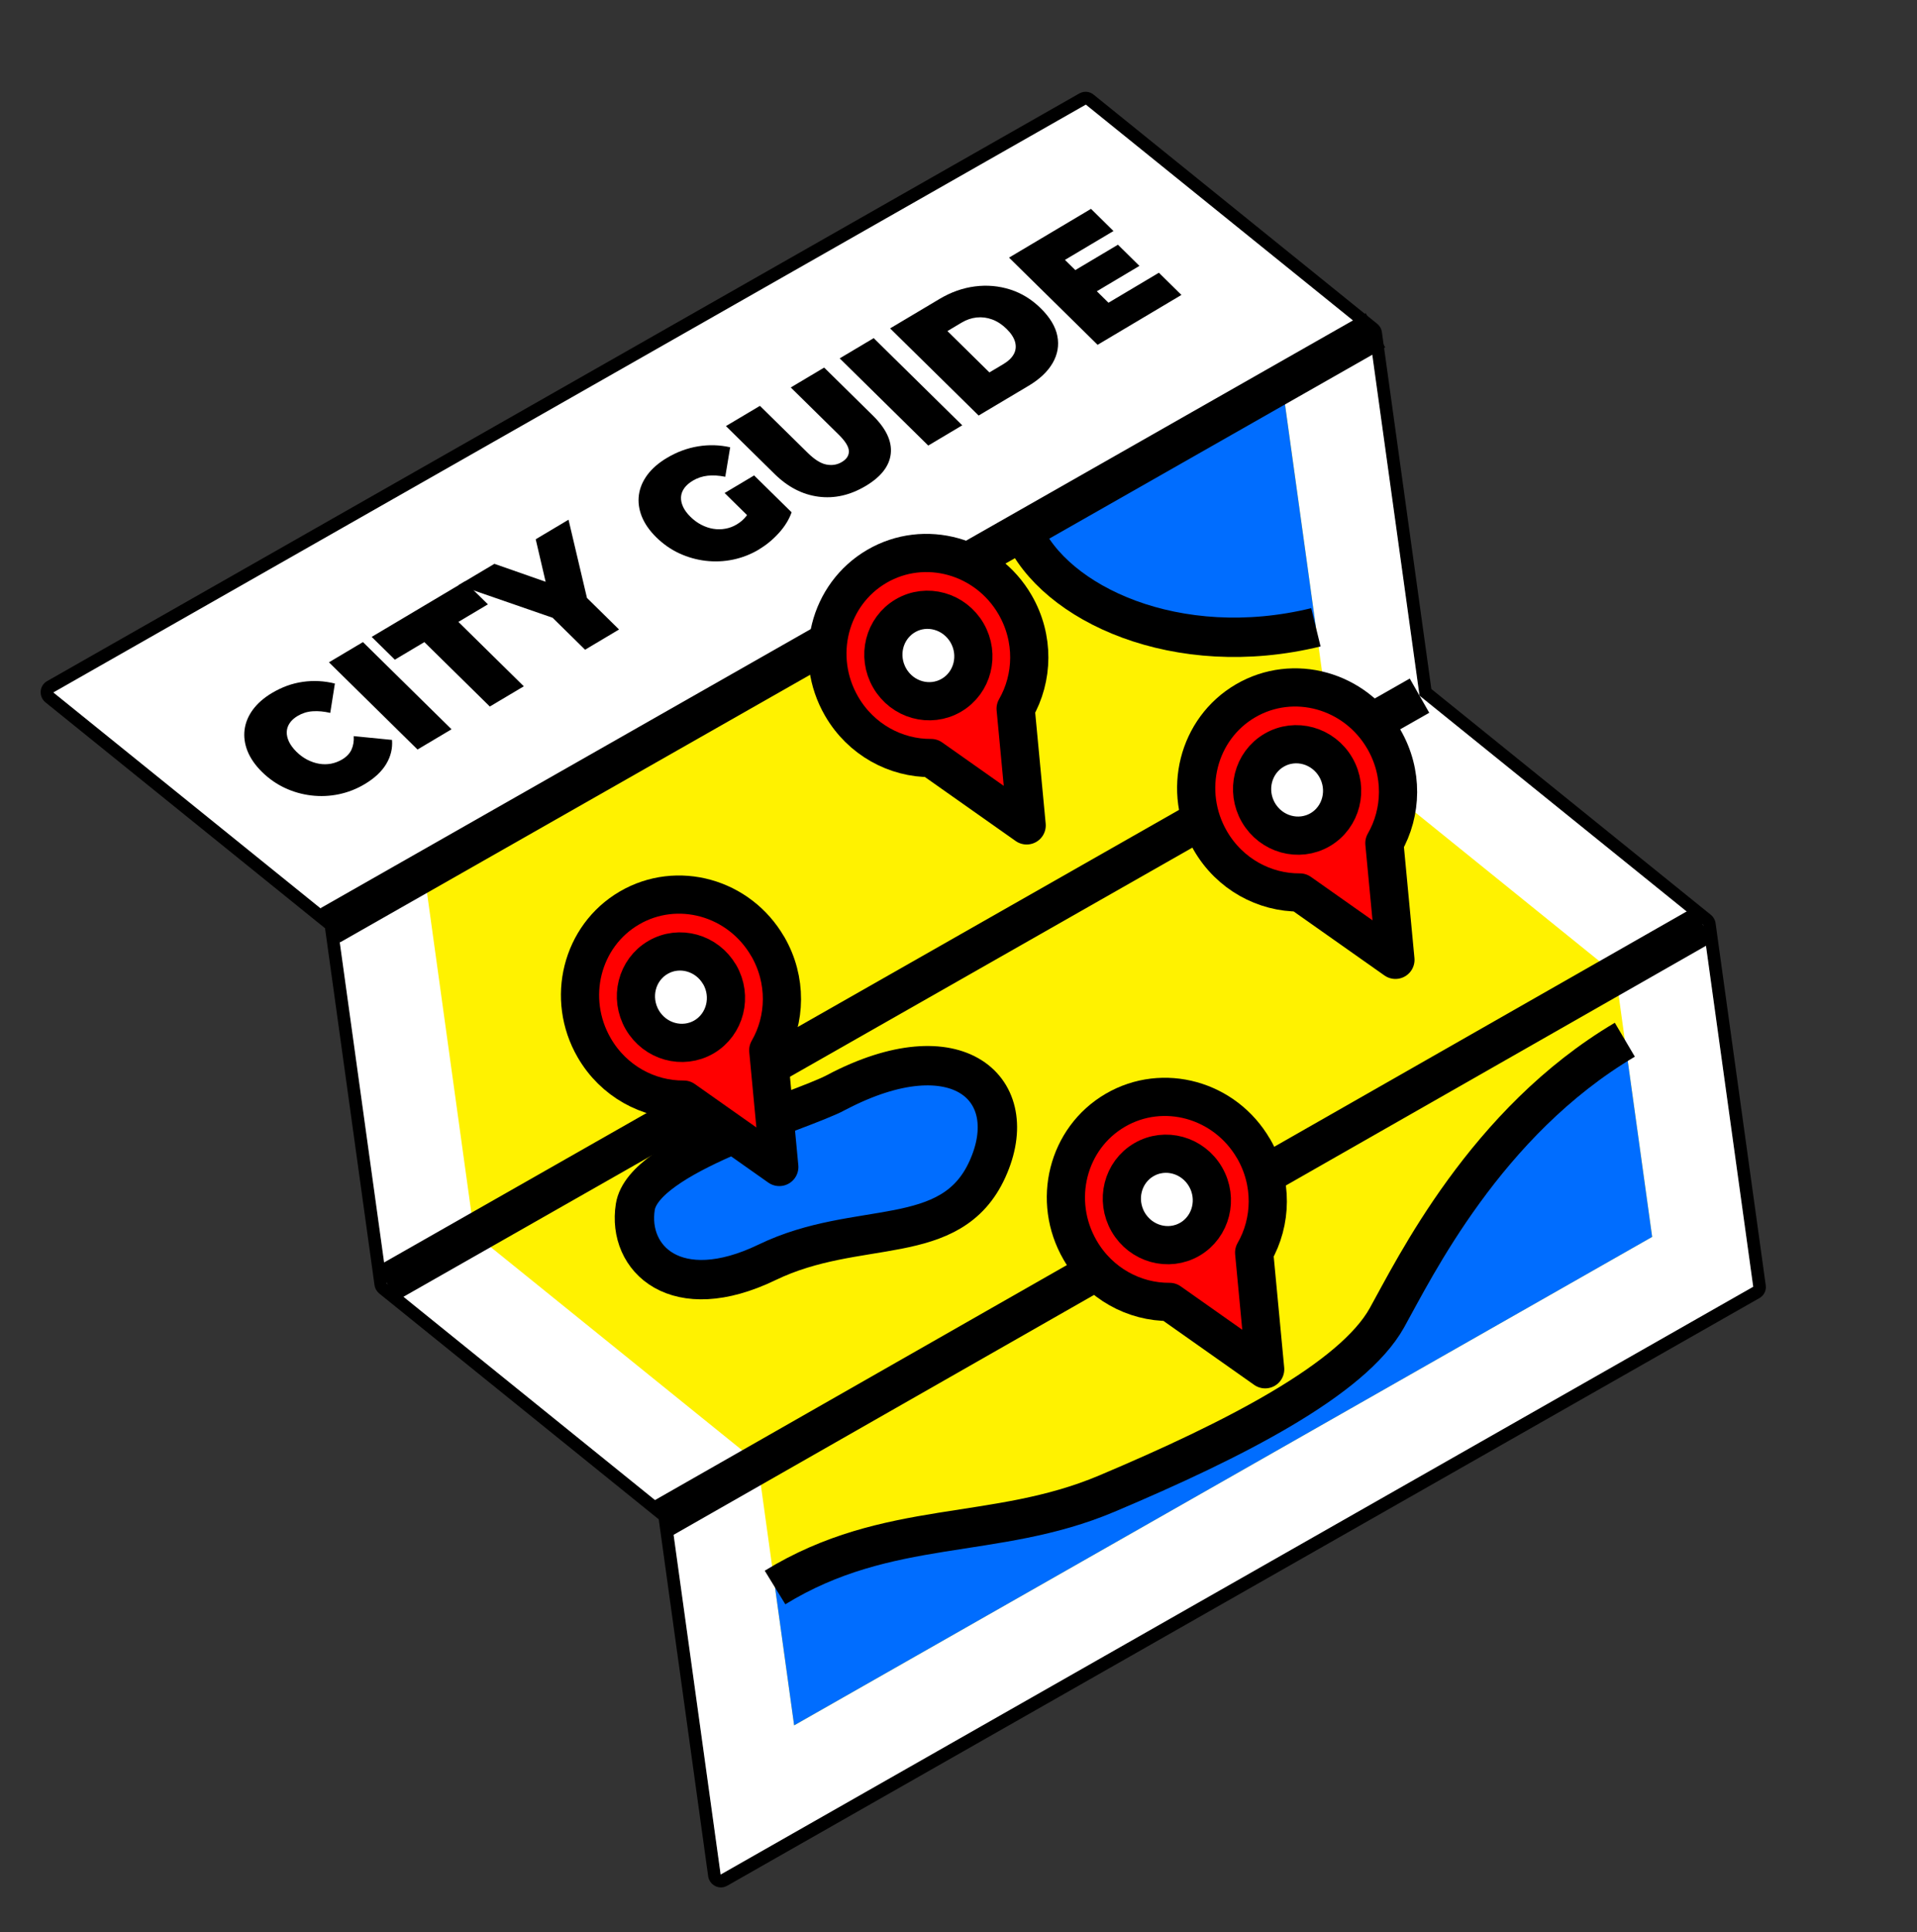 <svg xmlns="http://www.w3.org/2000/svg" width="129" height="130" viewBox="0 0 129 130" fill="none"><rect x="0" y="0" width="129" height="130" fill="#333333" stroke="none"/><g clip-path="url(#clip0_2768_178)"><path d="M73.069 7.04L92.148 22.451L95.522 46.803L114.602 62.214L117.976 86.566L48.497 126.113L45.123 101.761L26.044 86.35L22.669 61.998L3.59 46.587L73.069 7.04ZM72.694 6.256C72.676 6.265 72.658 6.273 72.64 6.282L3.161 45.829C2.917 45.968 2.758 46.224 2.738 46.511C2.719 46.798 2.841 47.077 3.066 47.258L21.873 62.45L25.201 86.454C25.232 86.679 25.348 86.882 25.521 87.024L44.328 102.216L47.653 126.221C47.691 126.506 47.868 126.755 48.125 126.887C48.363 127.009 48.639 127.012 48.874 126.9C48.892 126.891 48.909 126.883 48.927 126.874L118.406 87.327C118.705 87.158 118.871 86.816 118.821 86.469L115.447 62.117C115.416 61.892 115.301 61.688 115.127 61.547L96.32 46.354L92.992 22.351C92.962 22.126 92.846 21.922 92.672 21.781L73.591 6.367C73.333 6.156 72.985 6.117 72.694 6.256Z" fill="black"></path><path d="M95.523 46.803L92.148 22.451L73.069 7.04L3.59 46.587L22.67 61.998L26.044 86.35L45.122 101.765L48.494 126.114L117.978 86.569L114.604 62.217L95.523 46.803Z" fill="white"></path><path d="M24.53 52.761C23.987 53.084 23.41 53.308 22.799 53.436C22.187 53.564 21.57 53.589 20.954 53.517C20.338 53.444 19.744 53.279 19.178 53.014C18.61 52.75 18.098 52.391 17.637 51.941C17.175 51.487 16.853 51.019 16.656 50.532C16.464 50.047 16.398 49.565 16.459 49.09C16.521 48.615 16.708 48.165 17.018 47.743C17.331 47.32 17.756 46.948 18.299 46.624C18.965 46.227 19.655 45.975 20.375 45.874C21.093 45.77 21.813 45.808 22.535 45.987L22.223 47.962C21.802 47.863 21.409 47.827 21.044 47.852C20.679 47.876 20.345 47.98 20.043 48.158C19.803 48.299 19.621 48.461 19.497 48.645C19.372 48.828 19.305 49.025 19.297 49.235C19.288 49.446 19.338 49.665 19.444 49.895C19.554 50.124 19.72 50.348 19.945 50.574C20.171 50.795 20.416 50.978 20.677 51.112C20.939 51.245 21.206 51.338 21.473 51.383C21.744 51.43 22.006 51.428 22.268 51.381C22.53 51.331 22.781 51.237 23.021 51.096C23.326 50.916 23.536 50.691 23.655 50.428C23.774 50.165 23.824 49.864 23.804 49.525L26.38 49.78C26.425 50.355 26.293 50.898 25.987 51.404C25.682 51.913 25.194 52.368 24.53 52.761Z" fill="black"></path><path d="M28.096 50.425L22.136 44.559L24.424 43.198L30.384 49.064L28.096 50.425Z" fill="black"></path><path d="M32.959 47.531L28.556 43.199L26.571 44.382L25.011 42.849L31.272 39.125L32.832 40.658L30.846 41.84L35.248 46.173L32.96 47.534L32.959 47.531Z" fill="black"></path><path d="M39.374 43.714L36.76 41.142L38.485 42.011L30.855 39.369L33.269 37.933L38.46 39.751L37.055 40.589L36.049 36.28L38.257 34.965L39.742 41.259L39.044 39.779L41.657 42.351L39.369 43.713L39.374 43.714Z" fill="black"></path><path d="M51.07 36.969C50.521 37.296 49.941 37.521 49.33 37.649C48.718 37.777 48.101 37.802 47.485 37.73C46.869 37.657 46.278 37.49 45.709 37.227C45.14 36.963 44.629 36.604 44.168 36.154C43.706 35.7 43.383 35.233 43.187 34.746C42.995 34.26 42.929 33.778 42.993 33.302C43.057 32.825 43.248 32.374 43.565 31.945C43.884 31.519 44.322 31.136 44.883 30.804C45.555 30.404 46.255 30.148 46.98 30.029C47.706 29.91 48.422 29.931 49.135 30.092L48.805 32.076C48.376 31.989 47.981 31.967 47.622 32.004C47.265 32.044 46.931 32.155 46.629 32.334C46.378 32.483 46.181 32.653 46.048 32.84C45.915 33.028 45.839 33.229 45.827 33.441C45.815 33.653 45.863 33.873 45.966 34.097C46.07 34.322 46.237 34.549 46.471 34.778C46.692 34.995 46.934 35.171 47.196 35.308C47.458 35.441 47.725 35.535 47.998 35.577C48.272 35.622 48.541 35.62 48.81 35.57C49.077 35.525 49.334 35.428 49.581 35.28C49.84 35.126 50.054 34.937 50.223 34.718C50.392 34.498 50.522 34.211 50.613 33.86L53.272 34.458C53.102 34.944 52.817 35.41 52.418 35.852C52.019 36.294 51.572 36.666 51.073 36.961L51.07 36.969ZM51.027 35.397L48.761 33.169L50.747 31.986L53.269 34.467L51.027 35.397Z" fill="black"></path><path d="M58.25 32.698C57.208 33.316 56.152 33.556 55.076 33.415C53.999 33.274 53.017 32.766 52.127 31.891L48.85 28.666L51.138 27.305L54.358 30.471C54.812 30.917 55.227 31.18 55.606 31.253C55.985 31.327 56.332 31.273 56.648 31.084C56.972 30.892 57.13 30.648 57.123 30.351C57.116 30.054 56.886 29.681 56.431 29.235L53.212 26.068L55.46 24.73L58.737 27.956C59.628 28.833 60.03 29.687 59.942 30.52C59.854 31.353 59.29 32.076 58.253 32.696L58.25 32.698Z" fill="black"></path><path d="M62.464 29.976L56.505 24.11L58.793 22.749L64.752 28.614L62.464 29.976Z" fill="black"></path><path d="M65.857 27.959L59.898 22.093L63.242 20.102C63.996 19.655 64.784 19.375 65.6 19.27C66.416 19.164 67.207 19.235 67.973 19.476C68.74 19.72 69.429 20.143 70.04 20.747C70.656 21.355 71.029 21.975 71.152 22.605C71.275 23.236 71.17 23.841 70.837 24.421C70.503 25 69.957 25.517 69.202 25.964L65.859 27.954L65.857 27.959ZM66.578 25.057L67.537 24.486C67.858 24.294 68.088 24.072 68.222 23.824C68.359 23.575 68.386 23.304 68.31 23.014C68.233 22.725 68.04 22.427 67.735 22.127C67.433 21.833 67.112 21.62 66.766 21.493C66.42 21.366 66.074 21.322 65.722 21.359C65.371 21.396 65.035 21.512 64.713 21.703L63.755 22.274L66.581 25.056L66.578 25.057Z" fill="black"></path><path d="M74.593 20.367L77.985 18.349L79.501 19.843L73.86 23.198L67.901 17.332L73.416 14.052L74.93 15.542L71.663 17.485L74.593 20.367ZM72.207 18.262L75.229 16.464L76.675 17.889L73.653 19.688L72.207 18.262Z" fill="black"></path><path d="M31.914 83.008L89.652 50.145L86.278 25.793L28.54 58.656L31.914 83.008Z" fill="#FFF200"></path><path d="M108.729 65.558L50.995 98.422L31.914 83.008L89.653 50.145L108.729 65.558Z" fill="#FFF200"></path><path d="M111.178 83.212L108.728 65.558L50.994 98.423L53.441 116.078L111.178 83.212Z" fill="#FFF200"></path><path d="M56.297 73.49C53.632 74.889 43.305 77.703 42.751 81.199C42.201 84.693 45.494 87.885 51.624 84.924C57.753 81.965 63.991 84.073 66.445 78.666C68.901 73.263 64.431 69.211 56.292 73.488L56.297 73.49Z" fill="#006DFF"></path><path d="M88.551 42.205L86.275 25.794L68.817 35.732C70.93 40.643 79.231 44.481 88.548 42.207L88.551 42.205Z" fill="#006DFF"></path><path d="M109.34 69.95C99.966 75.49 95.186 85.334 93.33 88.659C91.018 92.805 83.04 96.874 74.477 100.489C66.929 103.678 59.785 102.12 52.154 106.803L53.439 116.079L111.178 83.216L109.339 69.954L109.34 69.95Z" fill="#006DFF"></path><path d="M26.043 86.349L95.522 46.802" stroke="black" stroke-width="2.65" stroke-miterlimit="10"></path><path d="M44.588 102.155L114.603 62.216" stroke="black" stroke-width="2.65" stroke-miterlimit="10"></path><path d="M22.224 62.251L92.558 22.22" stroke="black" stroke-width="2.65" stroke-miterlimit="10"></path><path d="M93.125 49.738C91.207 46.425 87.037 45.268 83.814 47.152C80.592 49.035 79.533 53.248 81.448 56.56C82.751 58.811 85.094 60.062 87.473 60.044L93.902 64.576L93.159 56.723C94.352 54.653 94.429 51.989 93.125 49.738Z" fill="#FF0000" stroke="black" stroke-width="2.57" stroke-linejoin="round"></path><path d="M89.889 51.624C90.745 53.1 90.273 54.979 88.837 55.82C87.399 56.658 85.54 56.142 84.683 54.667C83.827 53.191 84.299 51.313 85.74 50.473C87.177 49.632 89.033 50.149 89.889 51.624Z" fill="white" stroke="black" stroke-width="2.57" stroke-linejoin="round"></path><path d="M56.297 73.489C53.632 74.888 43.305 77.702 42.751 81.198C42.201 84.692 45.494 87.883 51.624 84.924C57.753 81.963 63.991 84.072 66.445 78.665C68.901 73.262 64.431 69.21 56.292 73.487L56.297 73.489Z" stroke="black" stroke-width="2.65" stroke-miterlimit="10"></path><path d="M51.662 63.675C49.743 60.362 45.574 59.206 42.351 61.089C39.128 62.973 38.069 67.183 39.987 70.496C41.291 72.747 43.634 73.998 46.013 73.98L52.441 78.512L51.699 70.659C52.893 68.592 52.969 65.925 51.665 63.674L51.662 63.675Z" fill="#FF0000" stroke="black" stroke-width="2.57" stroke-linejoin="round"></path><path d="M48.427 65.565C49.283 67.04 48.808 68.92 47.372 69.762C45.934 70.6 44.075 70.084 43.219 68.608C42.365 67.132 42.834 65.254 44.275 64.415C45.712 63.573 47.569 64.094 48.424 65.566L48.427 65.565Z" fill="white" stroke="black" stroke-width="2.57" stroke-linejoin="round"></path><path d="M84.358 77.285C82.439 73.972 78.273 72.814 75.047 74.699C71.824 76.582 70.764 80.793 72.683 84.106C73.987 86.357 76.33 87.608 78.709 87.59L85.137 92.122L84.395 84.269C85.587 82.199 85.662 79.536 84.361 77.284L84.358 77.285Z" fill="#FF0000" stroke="black" stroke-width="2.57" stroke-linejoin="round"></path><path d="M81.123 79.175C81.979 80.65 81.507 82.529 80.071 83.371C78.633 84.209 76.774 83.693 75.918 82.217C75.064 80.74 75.533 78.863 76.974 78.023C78.411 77.182 80.267 77.699 81.123 79.175Z" fill="white" stroke="black" stroke-width="2.57" stroke-linejoin="round"></path><path d="M68.311 40.693C66.394 37.382 62.225 36.221 59 38.106C55.777 39.99 54.714 44.202 56.633 47.515C57.937 49.766 60.28 51.017 62.659 50.999L69.087 55.531L68.345 47.678C69.537 45.608 69.612 42.945 68.311 40.693Z" fill="#FF0000" stroke="black" stroke-width="2.57" stroke-linejoin="round"></path><path d="M65.076 42.581C65.932 44.057 65.457 45.937 64.019 46.775C62.583 47.616 60.722 47.097 59.871 45.623C59.013 44.145 59.486 42.269 60.926 41.427C62.362 40.585 64.22 41.106 65.076 42.581Z" fill="white" stroke="black" stroke-width="2.57" stroke-linejoin="round"></path><path d="M68.82 35.73C70.932 40.641 79.234 44.479 88.55 42.204" stroke="black" stroke-width="2.65" stroke-miterlimit="10"></path><path d="M109.339 69.95C99.966 75.489 95.186 85.333 93.329 88.658C91.018 92.804 83.039 96.874 74.477 100.489C66.928 103.678 59.784 102.12 52.154 106.803" stroke="black" stroke-width="2.65" stroke-miterlimit="10"></path></g><defs><clipPath id="clip0_2768_178"><rect width="95.082" height="98.534" fill="white" transform="translate(0 41.049) rotate(-25.577)"></rect></clipPath></defs></svg>